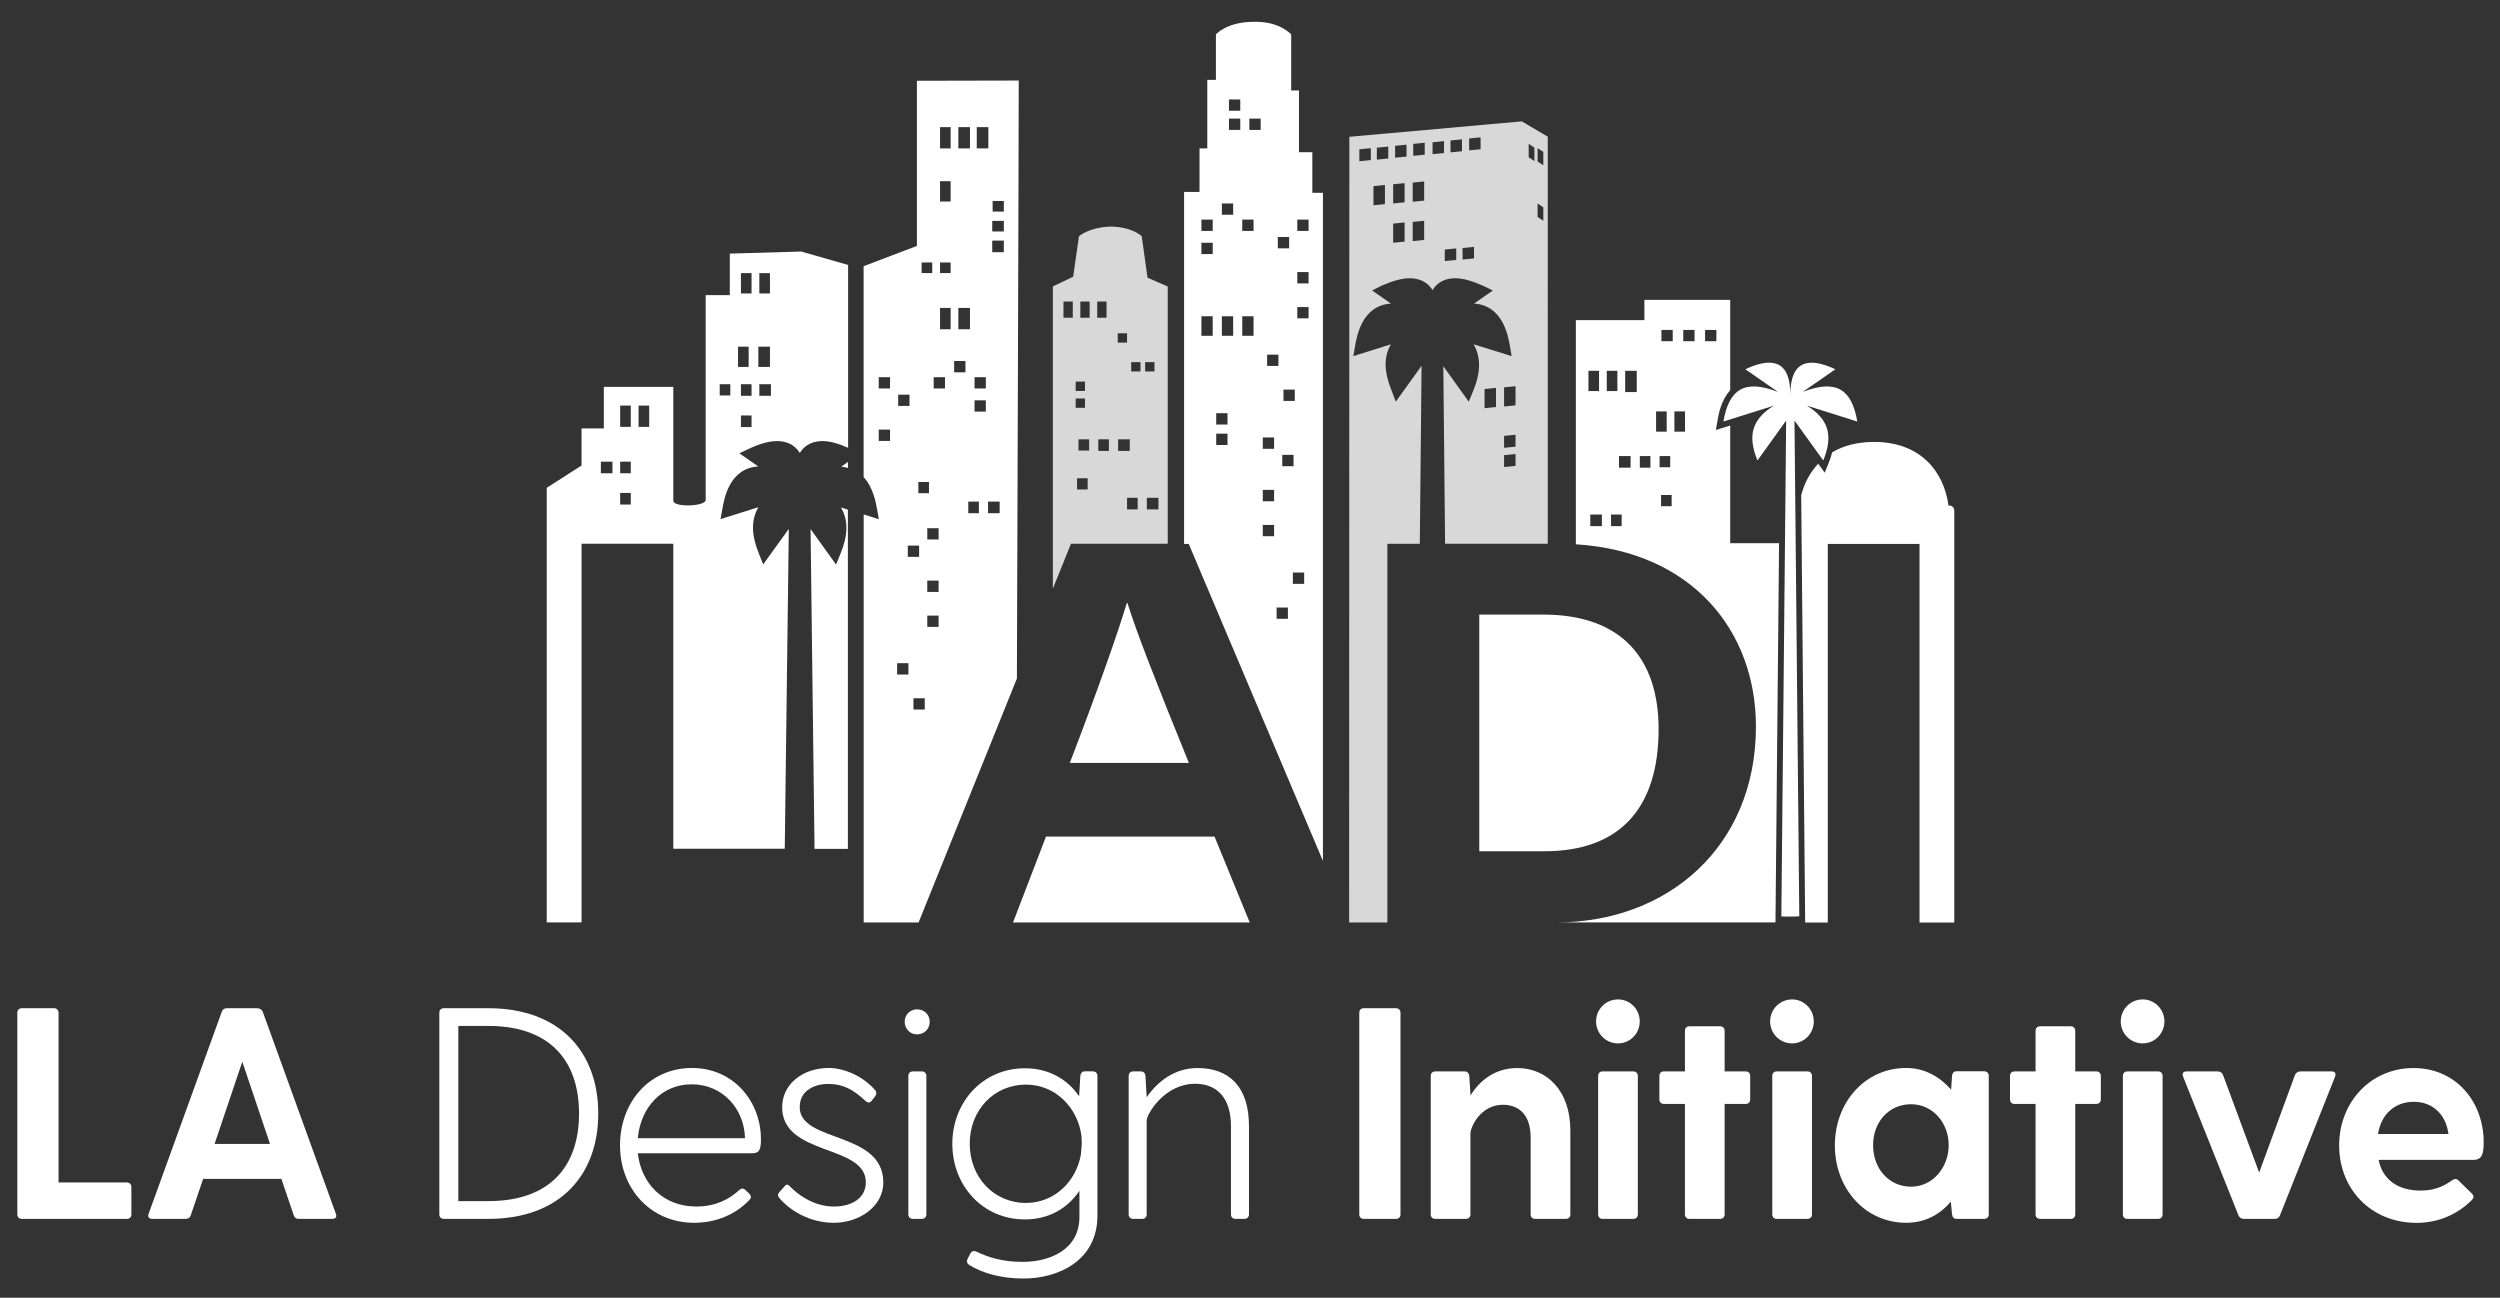 <?xml version="1.0" encoding="utf-8"?>
<!-- Generator: Adobe Illustrator 27.9.0, SVG Export Plug-In . SVG Version: 6.00 Build 0)  -->
<svg version="1.1" id="Layer_1" xmlns="http://www.w3.org/2000/svg" xmlns:xlink="http://www.w3.org/1999/xlink" x="0px" y="0px"
	 viewBox="0 0 327.49 170" style="enable-background:new 0 0 327.49 170;" xml:space="preserve">
<rect x="0" y="0" width="327.49" height="170" fill="#333333" stroke="none"/>
<style type="text/css">
	.st0{fill:#FFFFFF;}
	.st1{fill-rule:evenodd;clip-rule:evenodd;fill:#FFFFFF;}
	.st2{fill:#D8D8D8;}
</style>
<g>
	<g>
		<path class="st0" d="M17.21,155.49v3.59c0,0.35-0.23,0.59-0.59,0.59H2.86c-0.36,0-0.59-0.24-0.59-0.59v-26.42
			c0-0.36,0.24-0.59,0.59-0.59h4.22c0.35,0,0.59,0.24,0.59,0.59v22.24h8.95C16.98,154.9,17.21,155.14,17.21,155.49z"/>
		<path class="st0" d="M43.53,159.67h-4.38c-0.32,0-0.55-0.12-0.67-0.47l-1.62-4.77H26.61l-1.62,4.77
			c-0.12,0.35-0.35,0.47-0.67,0.47h-4.38c-0.43,0-0.63-0.28-0.47-0.67l9.58-26.46c0.12-0.32,0.35-0.47,0.67-0.47h3.95
			c0.32,0,0.63,0.16,0.75,0.47L44,159C44.16,159.4,43.97,159.67,43.53,159.67z M35.37,149.85l-3.63-10.77l-3.63,10.77H35.37z"/>
		<path class="st0" d="M78.37,145.87c0,7.85-4.81,13.8-14.44,13.8h-5.79c-0.36,0-0.59-0.24-0.59-0.59v-26.42
			c0-0.36,0.24-0.59,0.59-0.59h5.79C73.56,132.07,78.37,138.02,78.37,145.87z M75.85,145.87c0-7.06-3.94-11.48-11.91-11.48h-3.9
			v22.95h3.9C71.91,157.35,75.85,152.93,75.85,145.87z"/>
		<path class="st0" d="M99.68,149.22c0,1.26-0.16,1.85-1.1,1.85H83.55c0.43,3.9,3.27,6.98,7.65,6.98c2.6,0,4.34-0.99,5.56-2.09
			c0.27-0.24,0.51-0.39,0.83-0.12l0.51,0.47c0.32,0.32,0.36,0.59,0.04,0.91c-1.82,1.89-4.34,2.96-7.22,2.96
			c-5.68,0-9.7-4.46-9.7-10.14s3.87-10.14,9.43-10.14C96.17,139.91,99.68,144.37,99.68,149.22z M83.55,149.1h14.04
			c-0.08-3.83-2.92-7.06-6.98-7.06C86.63,142.04,83.91,145.12,83.55,149.1z"/>
		<path class="st0" d="M115.71,154.9c0,3.16-3.16,5.28-6.47,5.28c-3.2,0-5.76-1.62-7.14-3.23c-0.24-0.28-0.24-0.51-0.04-0.75
			l0.71-0.79c0.28-0.35,0.43-0.28,0.79,0.08c0.83,0.87,2.96,2.56,5.64,2.56c2.56,0,4.22-1.22,4.22-3.16
			c0-5.05-10.96-3.39-10.96-9.86c0-2.96,2.64-5.13,6.11-5.13c1.93,0,4.46,1.02,6.08,2.92c0.23,0.28,0.16,0.55-0.04,0.83l-0.43,0.55
			c-0.24,0.32-0.55,0.28-0.87-0.04c-1.54-1.42-2.84-2.17-4.85-2.17c-1.46,0-3.7,0.67-3.7,3.04
			C104.74,149.73,115.71,148.12,115.71,154.9z"/>
		<path class="st0" d="M118.51,133.84c0-0.91,0.71-1.62,1.62-1.62c0.95,0,1.66,0.71,1.66,1.62c0,0.95-0.71,1.66-1.66,1.66
			C119.23,135.5,118.51,134.79,118.51,133.84z M119.58,140.35h1.18c0.36,0,0.59,0.24,0.59,0.59v18.14c0,0.35-0.23,0.59-0.59,0.59
			h-1.18c-0.35,0-0.59-0.24-0.59-0.59v-18.14C118.99,140.58,119.23,140.35,119.58,140.35z"/>
		<path class="st0" d="M143.76,140.94v18.3c0,5.96-5.21,8.24-9.66,8.24c-2.92,0-5.36-0.67-7.14-1.78c-0.32-0.2-0.36-0.51-0.2-0.83
			l0.36-0.67c0.16-0.32,0.48-0.4,0.79-0.24c1.58,0.75,3.36,1.34,6.04,1.34c3.67,0,7.45-1.66,7.45-5.88v-3.43
			c-1.54,2.29-3.98,3.75-7.14,3.75c-5.56,0-9.51-4.46-9.51-9.9s3.95-9.9,9.51-9.9c3.16,0,5.6,1.46,7.1,3.67l0.16-2.68
			c0.04-0.35,0.24-0.59,0.59-0.59h1.06C143.52,140.35,143.76,140.58,143.76,140.94z M141.59,151.27l0.12-1.46l-0.04-0.99
			c-0.48-3.71-3.39-6.74-7.26-6.74c-4.26,0-7.38,3.39-7.38,7.73c0,4.38,3.11,7.77,7.38,7.77
			C138.12,157.58,140.96,154.78,141.59,151.27z"/>
		<path class="st0" d="M163.61,147.49v11.59c0,0.35-0.24,0.59-0.59,0.59h-1.18c-0.36,0-0.59-0.24-0.59-0.59v-11.59
			c0-3.51-1.7-5.52-4.69-5.52c-4.06,0-6.35,4.02-6.35,4.81v12.3c0,0.35-0.23,0.59-0.59,0.59h-1.18c-0.35,0-0.59-0.24-0.59-0.59
			v-18.14c0-0.35,0.24-0.59,0.59-0.59h1.02c0.36,0,0.55,0.24,0.59,0.59l0.16,2.76v0.04c1.46-2.13,3.71-3.83,6.67-3.83
			C160.97,139.91,163.61,142.32,163.61,147.49z"/>
		<path class="st0" d="M178.65,132.07h4.22c0.35,0,0.59,0.24,0.59,0.59v26.42c0,0.35-0.24,0.59-0.59,0.59h-4.22
			c-0.36,0-0.59-0.24-0.59-0.59v-26.42C178.06,132.3,178.3,132.07,178.65,132.07z"/>
		<path class="st0" d="M205.71,148.08v11c0,0.35-0.24,0.59-0.59,0.59h-4.02c-0.36,0-0.59-0.24-0.59-0.59v-10.06
			c0-3.19-1.74-4.3-3.63-4.3c-2.92,0-4.26,2.88-4.26,3.79v10.57c0,0.35-0.24,0.59-0.59,0.59h-4.02c-0.35,0-0.59-0.24-0.59-0.59
			v-18.14c0-0.35,0.24-0.59,0.59-0.59h3.87c0.35,0,0.55,0.24,0.59,0.59l0.16,2.52v0.04c1.26-2.05,3.31-3.59,6.11-3.59
			C202.67,139.91,205.71,142.91,205.71,148.08z"/>
		<path class="st0" d="M209.08,133.8c0-1.58,1.26-2.88,2.88-2.88c1.58,0,2.84,1.3,2.84,2.88s-1.26,2.88-2.84,2.88
			C210.34,136.68,209.08,135.38,209.08,133.8z M209.94,140.35h4.02c0.35,0,0.59,0.24,0.59,0.59v18.14c0,0.35-0.24,0.59-0.59,0.59
			h-4.02c-0.36,0-0.59-0.24-0.59-0.59v-18.14C209.35,140.58,209.59,140.35,209.94,140.35z"/>
		<path class="st0" d="M229.27,140.94v3.08c0,0.35-0.23,0.59-0.59,0.59h-2.76v14.47c0,0.35-0.24,0.59-0.59,0.59h-4.02
			c-0.35,0-0.59-0.24-0.59-0.59v-14.47h-2.76c-0.36,0-0.59-0.24-0.59-0.59v-3.08c0-0.35,0.23-0.59,0.59-0.59h2.76v-5.32
			c0-0.35,0.24-0.59,0.59-0.59h4.02c0.35,0,0.59,0.24,0.59,0.59v5.32h2.76C229.04,140.35,229.27,140.58,229.27,140.94z"/>
		<path class="st0" d="M231.88,133.8c0-1.58,1.26-2.88,2.88-2.88c1.58,0,2.84,1.3,2.84,2.88s-1.26,2.88-2.84,2.88
			C233.14,136.68,231.88,135.38,231.88,133.8z M232.75,140.35h4.02c0.35,0,0.59,0.24,0.59,0.59v18.14c0,0.35-0.24,0.59-0.59,0.59
			h-4.02c-0.36,0-0.59-0.24-0.59-0.59v-18.14C232.16,140.58,232.39,140.35,232.75,140.35z"/>
		<path class="st0" d="M260.52,140.94v18.14c0,0.35-0.24,0.59-0.59,0.59h-3.63c-0.35,0-0.55-0.24-0.59-0.59l-0.16-1.66
			c-1.38,1.62-3.31,2.76-5.84,2.76c-5.4,0-9.35-4.5-9.35-10.14s3.94-10.14,9.35-10.14c2.45,0,4.42,1.18,5.88,2.84l0.12-1.82
			c0.04-0.35,0.24-0.59,0.59-0.59h3.63C260.28,140.35,260.52,140.58,260.52,140.94z M255.27,150.01c0-2.92-2.09-5.36-4.93-5.36
			c-2.88,0-4.97,2.29-4.97,5.36c0,3.11,2.09,5.44,4.97,5.44C253.18,155.45,255.27,152.93,255.27,150.01z"/>
		<path class="st0" d="M275.2,140.94v3.08c0,0.35-0.23,0.59-0.59,0.59h-2.76v14.47c0,0.35-0.24,0.59-0.59,0.59h-4.02
			c-0.35,0-0.59-0.24-0.59-0.59v-14.47h-2.76c-0.36,0-0.59-0.24-0.59-0.59v-3.08c0-0.35,0.23-0.59,0.59-0.59h2.76v-5.32
			c0-0.35,0.24-0.59,0.59-0.59h4.02c0.35,0,0.59,0.24,0.59,0.59v5.32h2.76C274.97,140.35,275.2,140.58,275.2,140.94z"/>
		<path class="st0" d="M277.81,133.8c0-1.58,1.26-2.88,2.88-2.88c1.58,0,2.84,1.3,2.84,2.88s-1.26,2.88-2.84,2.88
			C279.07,136.68,277.81,135.38,277.81,133.8z M278.68,140.35h4.02c0.35,0,0.59,0.24,0.59,0.59v18.14c0,0.35-0.24,0.59-0.59,0.59
			h-4.02c-0.36,0-0.59-0.24-0.59-0.59v-18.14C278.09,140.58,278.32,140.35,278.68,140.35z"/>
		<path class="st0" d="M301.36,140.35h4.06c0.43,0,0.63,0.24,0.47,0.67l-7.22,18.18c-0.12,0.32-0.39,0.47-0.71,0.47h-4.02
			c-0.32,0-0.59-0.16-0.71-0.47l-7.26-18.18c-0.16-0.43,0.04-0.67,0.47-0.67h4.06c0.32,0,0.59,0.16,0.71,0.47l4.73,12.78l4.69-12.78
			C300.77,140.5,301.05,140.35,301.36,140.35z"/>
		<path class="st0" d="M323.97,151.94h-12.38c0.51,2.56,2.48,4.02,5.52,4.02c1.54,0,2.76-0.39,4.1-1.34
			c0.36-0.24,0.59-0.24,0.87,0.04l1.73,1.7c0.28,0.28,0.28,0.55-0.04,0.87c-1.86,1.85-4.38,2.96-7.18,2.96
			c-6.04,0-10.17-4.46-10.17-10.14s4.14-10.14,9.74-10.14c5.6,0,9.19,4.46,9.19,9.7C325.35,151.15,325.16,151.94,323.97,151.94z
			 M311.51,148.55h9.23c-0.36-2.72-2.21-4.22-4.54-4.22C313.84,144.33,311.94,145.83,311.51,148.55z"/>
	</g>
	<g>
		<polygon class="st1" points="137.02,109.59 132.7,120.84 163.71,120.84 159.1,109.59 		"/>
		<g>
			<path class="st0" d="M171.92,19.94h-1.76v-8.09h-1.02V4.51c0,0-1.52-1.76-4.92-1.65c-3.54,0-4.94,1.65-4.94,1.65v5.95h-1.13v8.98
				h-1.02v5.7h-2.02v46.11h0.61l17.58,41.53c0-1.03,0-76.21,0-87.52h-1.39v-5.32H171.92z M158.86,43.99h-1.48v-2.56h1.48V43.99z
				 M158.86,33.28h-1.48V31.8h1.48V33.28z M158.86,30.25h-1.48v-1.48h1.48V30.25z M169.61,51.04v1.48h-1.48v-1.48H169.61z
				 M169.45,59.59v1.48h-1.48v-1.48H169.45z M167.39,31.05h1.48v1.48h-1.48V31.05z M165.99,46.46h1.48v1.48h-1.48V46.46z
				 M160.8,58.29h-1.48v-1.48h1.48V58.29z M160.8,55.61h-1.48v-1.48h1.48V55.61z M161.54,43.99h-1.48v-2.56h1.48V43.99z
				 M161.54,28.13h-1.48v-1.48h1.48V28.13z M162.47,17.02h-1.48v-1.48h1.48V17.02z M162.47,14.51h-1.48v-1.48h1.48V14.51z
				 M164.21,43.99h-1.48v-2.56h1.48V43.99z M164.21,30.25h-1.48v-1.48h1.48V30.25z M165.14,17.02h-1.48v-1.48h1.48V17.02z
				 M166.9,70.24h-1.48v-1.48h1.48V70.24z M166.9,65.66h-1.48v-1.49h1.48V65.66z M166.9,58.79h-1.48v-1.48h1.48V58.79z
				 M168.71,81.06h-1.48v-1.48h1.48V81.06z M170.84,76.48h-1.48V75h1.48V76.48z M171.42,41.7h-1.48v-1.48h1.48V41.7z M171.42,37.12
				h-1.48v-1.48h1.48V37.12z M171.42,30.25h-1.48v-1.48h1.48V30.25z"/>
			<path class="st0" d="M95.6,33.22v5.44h-3.16v26.83c0,0.87-4.24,1-4.24,0.11V50.68h-9.1v5.44h-2.92v4.86l-4.56,2.92v56.93h4.56
				v-49.6H88.2v39.95h14.6l0.53-41.9l-3.35,4.65l-0.56-1.38c-1.01-2.47-1.05-4.45-0.07-6.11L94.39,68l0.24-1.34
				c0.23-1.34,0.92-5.33,4.7-5.56l-2.48-1.72l1.3-0.61c1.43-0.67,2.62-0.99,3.65-0.99c1.04,0,2.21,0.33,2.97,1.55
				c0.76-1.22,1.93-1.55,2.97-1.55c0.96,0,2.07,0.31,3.36,0.88V34.71l-6.14-1.76L95.6,33.22z M80.23,62h-1.52v-1.52h1.52V62z
				 M82.63,66.09h-1.39v-1.52h1.39V66.09z M82.63,62h-1.39v-1.52h1.39V62z M82.63,55.92h-1.39v-2.79h1.39V55.92z M85.04,55.92h-1.39
				v-2.79h1.39V55.92z M95.67,51.8h-1.39v-1.47h1.39V51.8z M99.47,35.78h1.39v2.66h-1.39V35.78z M96.68,48.07v-2.66h1.39v2.66H96.68
				z M98.45,55.94h-1.39v-1.52h1.39V55.94z M98.45,51.85h-1.39v-1.52h1.39V51.85z M98.45,38.44h-1.39v-2.66h1.39V38.44z
				 M99.34,45.41h1.52v2.66h-1.52V45.41z M100.99,51.85h-1.52v-1.52h1.52V51.85z"/>
			<path class="st0" d="M147.61,78.99c-1.11,3.71-3.74,11.25-7.47,20.95h15.6c-4.62-11.37-6.86-17.16-8.05-20.95H147.61z"/>
			<path class="st2" d="M202.77,17.92l-3.42-2.02l-22.59,2.02l-0.03,102.92h5.01v-49.6h4.25l0.23-23.32l-3.38,4.7l-0.52-1.38
				c-1.03-2.52-1.09-4.47-0.11-6.14l-4.93,1.55l0.23-1.32c0.23-1.32,0.92-5.33,4.7-5.56l-2.47-1.72l1.26-0.63
				c1.43-0.63,2.64-0.97,3.67-0.97s2.24,0.34,2.98,1.55c0.75-1.2,1.89-1.55,2.98-1.55c1.03,0,2.18,0.34,3.61,0.97l1.32,0.63
				l-2.47,1.72c3.78,0.23,4.47,4.24,4.7,5.56l0.23,1.32l-4.99-1.55c0.97,1.66,0.97,3.67-0.06,6.14l-0.57,1.38l-3.33-4.65l0.23,23.26
				h13.45V17.92H202.77z M179.57,20.97l-1.5,0.15v-1.56l1.5-0.15V20.97z M181.42,26.74l-1.5,0.15v-2.51l1.5-0.15V26.74z
				 M181.86,20.76l-1.5,0.15v-1.56l1.5-0.15V20.76z M184,31.65l-1.5,0.15v-2.51l1.5-0.15V31.65z M184,26.5l-1.5,0.15v-2.51l1.5-0.15
				V26.5z M184.25,20.51l-1.5,0.15V19.1l1.5-0.15V20.51z M186.56,31.43l-1.5,0.15v-2.51l1.5-0.15V31.43z M186.56,26.28l-1.5,0.15
				v-2.51l1.5-0.15V26.28z M186.63,20.26l-1.5,0.15v-1.56l1.5-0.15V20.26z M189.16,20.05l-1.5,0.15v-1.56l1.5-0.15V20.05z
				 M190.76,34.05l-1.5,0.15v-1.51l1.5-0.15V34.05z M191.51,19.81l-1.5,0.15V18.4l1.5-0.15V19.81z M193.09,33.85l-1.5,0.15v-1.51
				l1.5-0.15V33.85z M193.95,19.55l-1.5,0.15v-1.56l1.5-0.15V19.55z M195.97,53.32l-1.5,0.15v-2.51l1.5-0.15V53.32z M198.53,61.03
				l-1.5,0.15v-1.56l1.5-0.15V61.03z M198.53,58.51l-1.5,0.15V57.1l1.5-0.15V58.51z M198.53,53.1l-1.5,0.15v-2.51l1.5-0.15V53.1z
				 M201,21.1l-0.75-0.5v-1.76l0.75,0.5V21.1z M202.17,28.92l-0.75-0.5v-1.76l0.75,0.5V28.92z M202.17,21.66l-0.75-0.5V19.4
				l0.75,0.5V21.66z"/>
			<path class="st0" d="M217.27,95.5c0-9.18-4.8-14.87-14.79-14.99h-8.7v31h8.54C212.02,111.51,217.27,106.05,217.27,95.5z"/>
			<path class="st0" d="M120.1,32.22l-6.97,2.65V62.5c1.25,1.35,1.61,3.32,1.76,4.18l0.24,1.34l-1.99-0.63v53.45h7.19l12.88-31.96
				c0.03-11.24,0.24-68.07,0.24-78.33c-0.26,0-9.42,0.03-13.34,0.03v21.64H120.1z M120.4,71.47v1.48h-1.48v-1.48H120.4z
				 M117.66,51.7h1.48v1.48h-1.48V51.7z M116.59,57.76h-1.48v-1.48h1.48V57.76z M116.59,50.89h-1.48v-1.48h1.48V50.89z M119,88.36
				h-1.48v-1.48H119V88.36z M121.14,92.95h-1.48v-1.48h1.48V92.95z M122.95,82.12h-1.48v-1.48h1.48V82.12z M122.95,77.54h-1.48
				v-1.48h1.48V77.54z M122.95,70.67h-1.48v-1.48h1.48V70.67z M128.23,67.23h-1.39v-1.52h1.39V67.23z M130.95,67.23h-1.52v-1.52
				h1.52V67.23z M130.03,26.33h1.47v1.39h-1.47V26.33z M129.98,28.93h1.52v1.39h-1.52V28.93z M129.98,31.52h1.52v1.52h-1.52V31.52z
				 M127.95,16.65h1.52v2.79h-1.52V16.65z M127.66,49.41h1.48v1.48h-1.48V49.41z M127.66,52.44h1.48v1.48h-1.48V52.44z
				 M125.54,16.65h1.52v2.79h-1.52V16.65z M125.54,40.34h1.52v2.79h-1.52V40.34z M124.99,47.29h1.48v1.48h-1.48V47.29z
				 M123.14,16.65h1.39v2.79h-1.39V16.65z M123.14,23.74h1.39v2.66h-1.39V23.74z M123.14,34.38h1.39v1.39h-1.39V34.38z
				 M123.14,40.34h1.39v2.79h-1.39V40.34z M122.31,49.41h1.48v1.48h-1.48V49.41z M120.73,34.38h1.39v1.39h-1.39V34.38z M120.3,63.14
				h1.39v1.47h-1.39V63.14z"/>
			<path class="st0" d="M238.84,60.32c1.36-3.33,0.66-5.44-2.14-7.18l6.6,2.08c-0.71-4.14-2.67-5.62-7.15-3.88l4.28-2.97
				c-3.78-1.76-5.9-0.89-5.9,3.33c0-4.22-2.12-5.1-5.9-3.33l4.28,2.97c-4.48-1.74-6.44-0.25-7.15,3.88l6.6-2.08
				c-2.8,1.75-3.5,3.86-2.14,7.18l3.76-5.23l-0.63,64.96c0.32,0.01,0.65,0.02,0.97,0.02c0.46,0,0.92-0.01,1.38-0.04l-0.63-64.94
				L238.84,60.32z"/>
			<path class="st0" d="M226.65,55.74l-1.88,0.59l0.22-1.26c0.14-0.82,0.48-2.67,1.66-3.95V39.28h-11.24v2.66h-8.98V71.3
				c15.27,0.95,23.59,11.38,23.59,23.86c0,15.87-11.68,25.67-26.12,25.67h28.68l0.47-49.67h-6.4V55.74z M208.08,48.57h1.39v2.66
				h-1.39V48.57z M209.84,68.92h-1.52V67.4h1.52V68.92z M210.48,48.57h1.39v2.66h-1.39V48.57z M212.43,68.92h-1.39V67.4h1.39V68.92z
				 M213.6,61.26h-1.52v-1.52h1.52V61.26z M214.41,51.36h-1.52v-2.79h1.52V51.36z M216.2,61.26h-1.39v-1.52h1.39V61.26z
				 M216.94,53.89h1.39v2.66h-1.39V53.89z M217.4,59.74h1.39v1.47h-1.39V59.74z M218.98,66.31h-1.39v-1.47h1.39V66.31z M219.12,44.7
				h-1.48v-1.48h1.48V44.7z M220.73,56.55h-1.39v-2.66h1.39V56.55z M221.98,44.7h-1.48v-1.48h1.48V44.7z M223.36,44.7v-1.48h1.48
				v1.48H223.36z"/>
			<path class="st0" d="M111.08,61.3v-0.79l-0.89,0.62C110.52,61.15,110.8,61.23,111.08,61.3z"/>
			<path class="st0" d="M255.25,66.25c-0.63-4.68-3.86-8.36-9.73-8.36c-2.23,0-4.05,0.5-5.51,1.36c-0.12,0.44-0.25,0.89-0.45,1.37
				l-0.53,1.3l-0.85-1.18c-1.08,1.14-1.82,2.56-2.23,4.15l0.52,55.96h2.96v-49.6h12.02v49.6H256V66.88
				C256.01,66.49,255.63,66.12,255.25,66.25z"/>
			<path class="st2" d="M152.97,71.24V37.53l-2.65-1.15l-0.76-5.44c0,0-1.27-1.26-4.18-1.26c-2.78,0.13-4.04,1.26-4.04,1.26
				l-0.76,5.31l-2.66,1.27v39.59l2.37-5.88h12.68V71.24z M151.75,66.73h-1.52v-1.52h1.52V66.73z M150.01,47.44h1.22v1.22h-1.22
				V47.44z M149.03,66.73h-1.39v-1.52h1.39V66.73z M148.18,47.44h1.22v1.22h-1.22V47.44z M147.99,59.07h-1.52v-1.52h1.52V59.07z
				 M146.42,43.66h1.22v1.22h-1.22V43.66z M142.48,64.12h-1.39v-1.47h1.39V64.12z M142.67,59.02h-1.39v-1.47h1.39V59.02z
				 M145.26,59.07h-1.39v-1.52h1.39V59.07z M143.73,39.5h1.22v2.12h-1.22V39.5z M141.52,39.5h1.22v2.12h-1.22V39.5z M140.91,49.99
				h1.22v1.22h-1.22V49.99z M140.91,52.2h1.22v1.22h-1.22V52.2z M139.31,39.5h1.22v2.12h-1.22V39.5z"/>
			<path class="st0" d="M110.09,72.57l-0.57,1.38l-3.34-4.65l0.52,41.9h4.37V66.76l-0.92-0.29
				C111.15,68.12,111.11,70.1,110.09,72.57z"/>
		</g>
	</g>
</g>
</svg>
